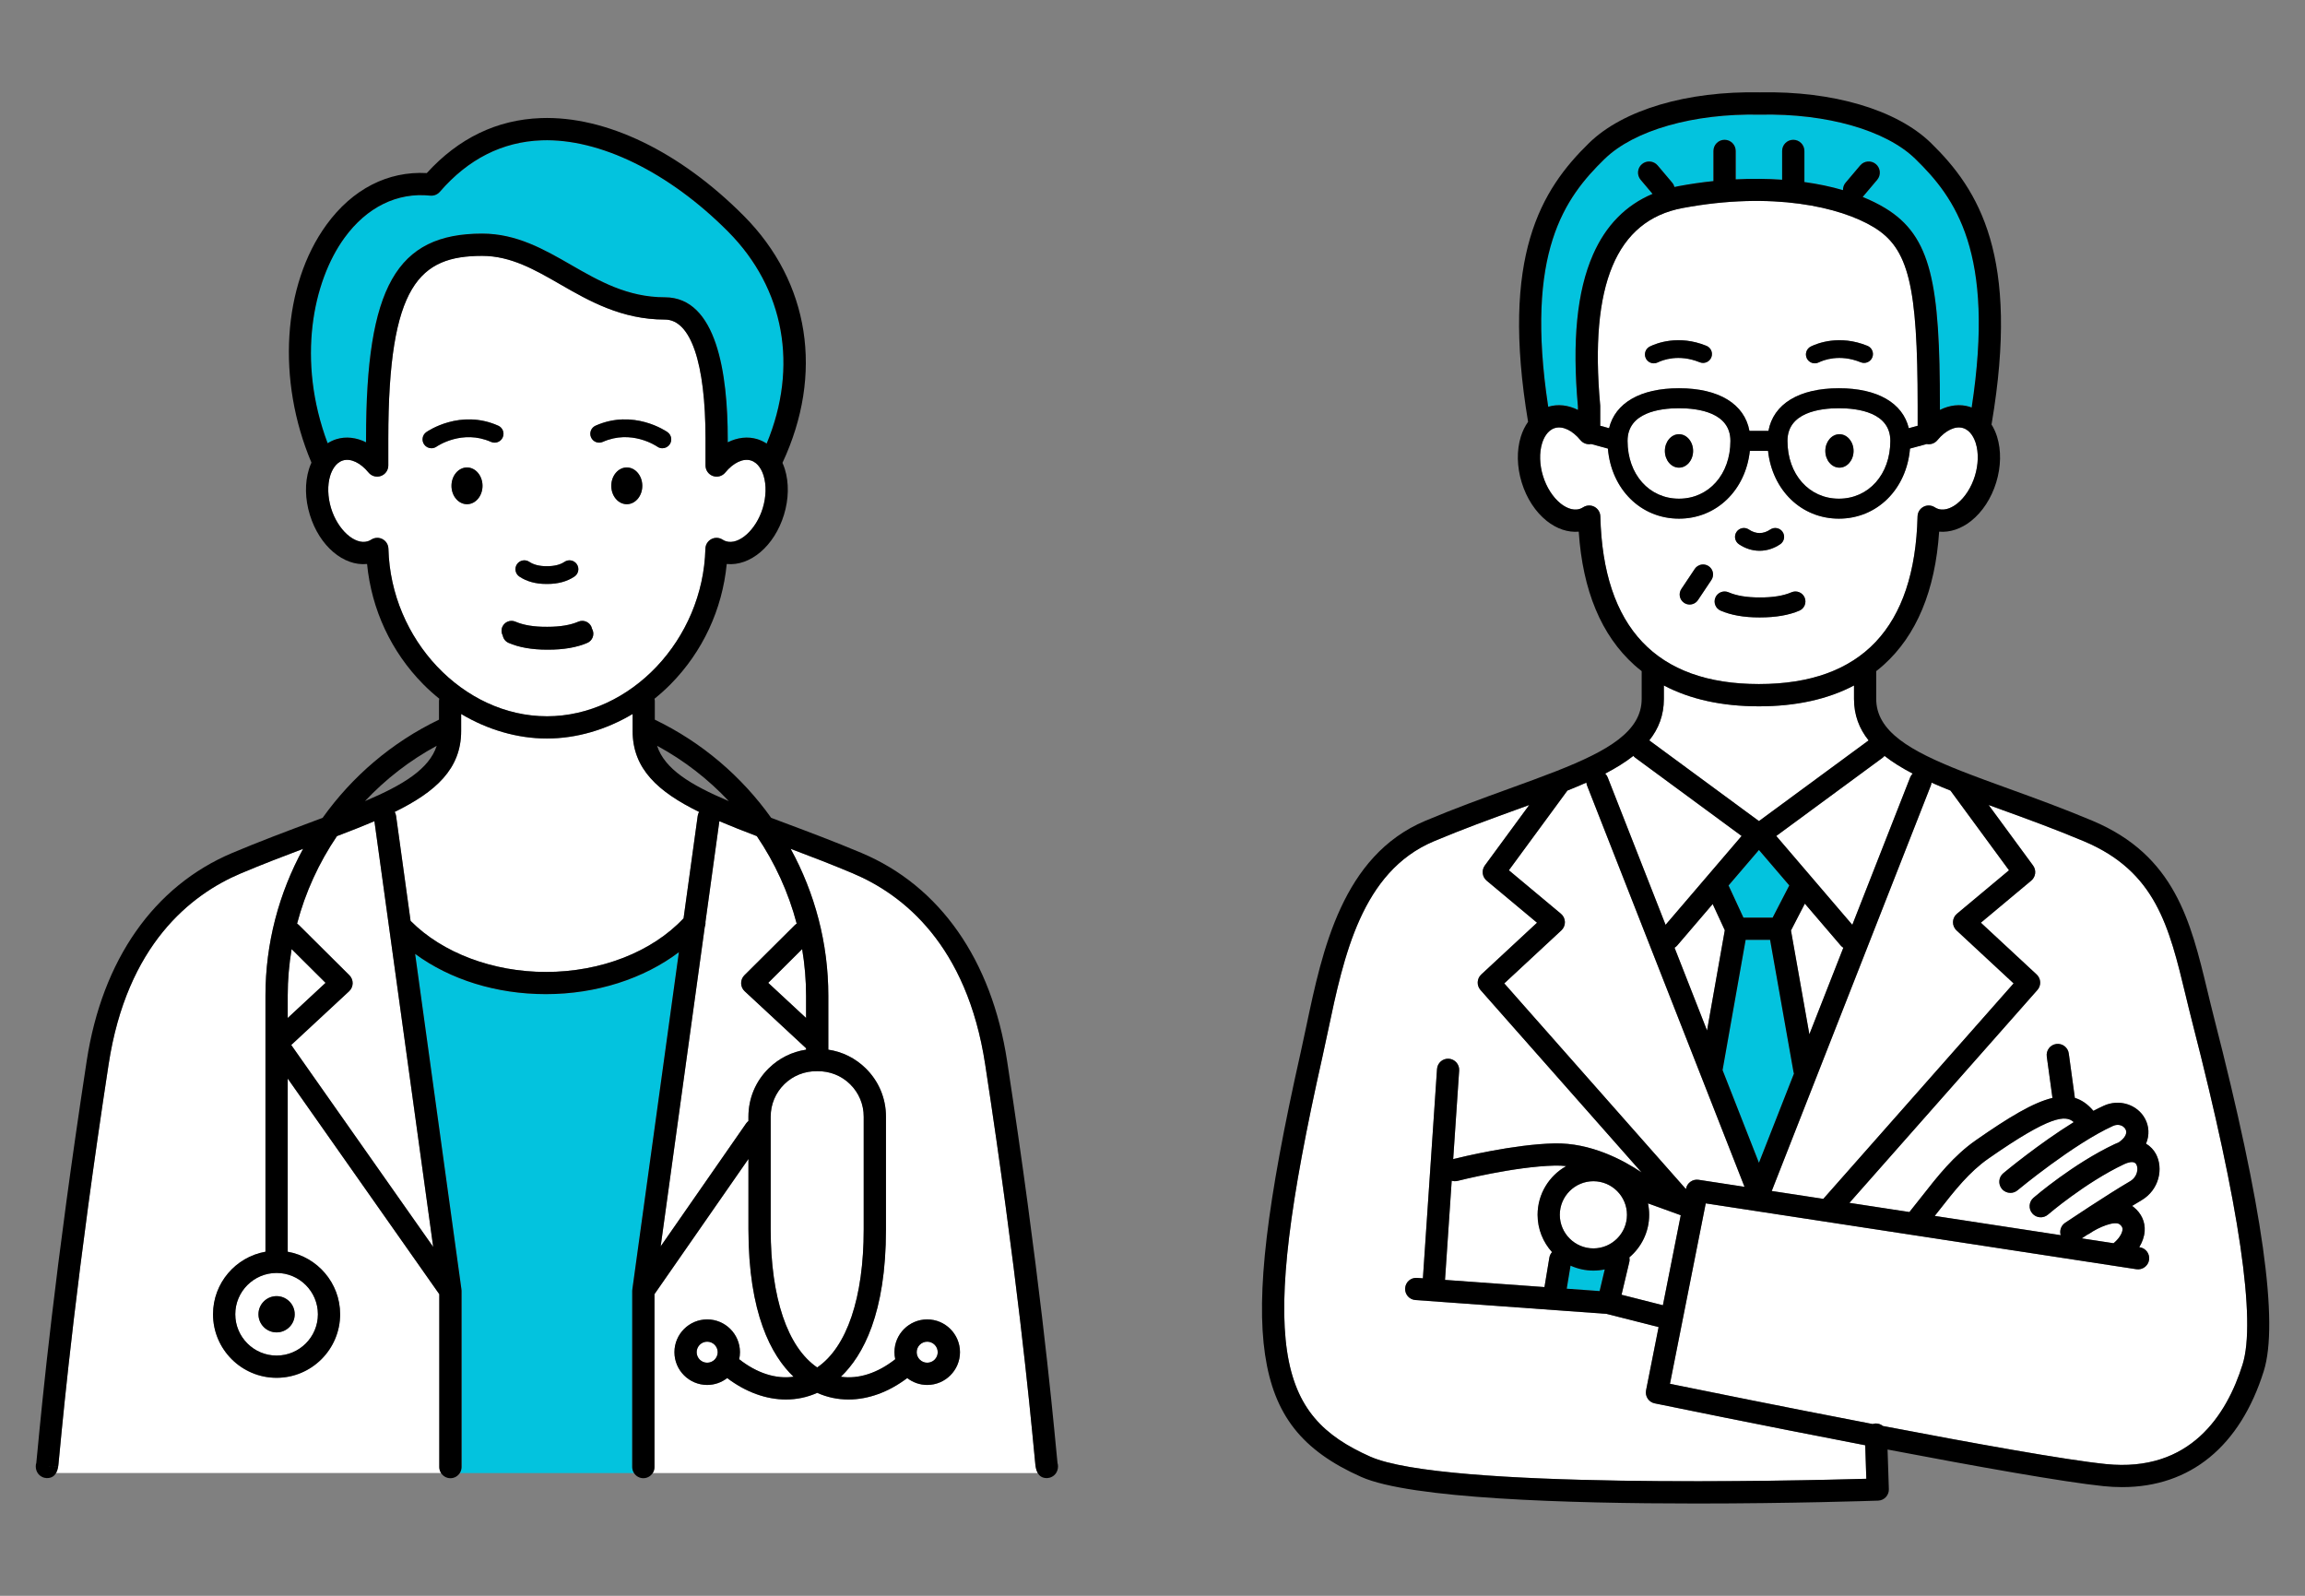 <?xml version="1.0" encoding="UTF-8"?>
<svg id="_レイヤー_1" data-name="レイヤー 1" xmlns="http://www.w3.org/2000/svg" viewBox="0 0 260 180">
  <rect x="0" y="0" width="260" height="180" fill="#808080" stroke="none"/>
  <defs>
    <style>
      .cls-1 {
        fill: #03c3de;
      }

      .cls-1, .cls-2, .cls-3 {
        stroke-width: 0px;
      }

      .cls-2 {
        fill: #000;
      }

      .cls-3 {
        fill: #fff;
      }
    </style>
  </defs>
  <g>
    <g>
      <path class="cls-3" d="M176.034,56.792c.43.344,1.283.88,2.149.614.134-.041.264-.103.398-.189.206-.132.442-.199.678-.199.202,0,.404.049.589.147.401.213.655.625.667,1.078.311,12.552,6.33,18.916,17.891,18.916s17.58-6.364,17.891-18.916c.011-.454.266-.866.667-1.078.401-.213.885-.192,1.267.052.135.086.265.148.399.189.865.267,1.718-.27,2.148-.614.869-.694,1.593-1.826,1.987-3.107.394-1.281.43-2.625.1-3.687-.163-.526-.567-1.448-1.434-1.714-.874-.268-1.983.255-2.894,1.365-.295.36-.761.523-1.209.436l-1.884.514c-.376,4.563-3.697,7.904-8.019,7.904-4.24,0-7.515-3.217-7.993-7.648h-2.052c-.478,4.431-3.753,7.648-7.993,7.648-4.322,0-7.642-3.341-8.018-7.904l-1.885-.514c-.448.086-.913-.076-1.209-.436-.911-1.11-2.02-1.633-2.894-1.365-.867.266-1.27,1.188-1.434,1.714-.33,1.062-.293,2.406.1,3.687.393,1.281,1.117,2.414,1.987,3.107ZM195.877,59.999c.309-.459.931-.58,1.39-.272.791.533,1.628.533,2.419,0,.46-.309,1.082-.187,1.39.272.309.459.187,1.081-.272,1.39-.729.49-1.528.736-2.328.736s-1.599-.245-2.328-.736c-.459-.309-.581-.932-.272-1.39ZM193.498,67.394c.248-.571.912-.832,1.483-.584.901.391,2.08.587,3.541.579,1.458.008,2.651-.188,3.552-.579.571-.248,1.235.014,1.483.584.248.571-.013,1.235-.584,1.483-1.188.517-2.688.766-4.45.766-.027,0-.055 0-.082 0-1.718,0-3.188-.258-4.358-.766-.571-.248-.833-.912-.584-1.483ZM189.654,66.435l1.513-2.265c.345-.517,1.046-.657,1.563-.311.517.346.656,1.046.311,1.563l-1.514,2.265c-.217.325-.574.501-.938.501-.215,0-.433-.061-.625-.19-.517-.346-.656-1.046-.311-1.563Z"/>
      <path class="cls-3" d="M215.31,48.299l.999-.273v-2.207c0-13.659-1.021-17.812-4.967-20.199-3.773-2.283-11.414-4.047-21.543-2.154-7.49,1.401-10.533,8.675-9.302,22.239.004.038.005.076.005.114v2.207l.999.273c.692-2.847,3.528-4.506,7.885-4.506,4.509,0,7.386,1.777,7.948,4.808h2.143c.561-3.031,3.439-4.808,7.947-4.808,4.357,0,7.193,1.659,7.886,4.506ZM193.032,40.314c-.209.512-.794.757-1.306.549-2.385-.974-4.228-.234-4.736.016-.142.07-.293.103-.441.103-.37,0-.725-.206-.9-.56-.244-.497-.04-1.097.457-1.341.698-.343,3.221-1.362,6.377-.073.512.209.758.794.549,1.306ZM211.192,40.314c-.209.512-.794.757-1.306.549-2.385-.974-4.228-.234-4.736.016-.142.07-.293.103-.441.103-.37,0-.725-.206-.9-.56-.244-.497-.04-1.097.457-1.341.698-.343,3.221-1.362,6.377-.073.512.209.758.794.549,1.306Z"/>
      <path class="cls-3" d="M183.586,49.729c0,3.779,2.44,6.521,5.801,6.521,3.361,0,5.801-2.742,5.801-6.521,0-3.203-3.635-3.681-5.801-3.681s-5.801.478-5.801,3.681ZM190.979,50.864c0,1.042-.713,1.886-1.592,1.886-.879,0-1.592-.845-1.592-1.886s.713-1.886,1.592-1.886c.879,0,1.592.845,1.592,1.886Z"/>
      <path class="cls-3" d="M176.672,131.532c-.428-.045-.863-.067-1.301-.057-4.576.106-10.891,1.708-10.955,1.724-.228.058-.455.046-.665-.017l-.755,11.187,11.219.811.55-3.319c.04-.243.15-.456.303-.626-1.008-1.116-1.629-2.59-1.629-4.209,0-2.36,1.307-4.417,3.234-5.494Z"/>
      <path class="cls-1" d="M177.154,142.761l-.431,2.601,3.708.268.58-2.443c-.414.086-.842.132-1.281.132-.919,0-1.789-.203-2.577-.558Z"/>
      <path class="cls-3" d="M183.519,137.026c0-2.089-1.699-3.788-3.788-3.788-2.088,0-3.788,1.699-3.788,3.788s1.699,3.788,3.788,3.788c2.089,0,3.788-1.699,3.788-3.788Z"/>
      <path class="cls-3" d="M189.586,137.075l-3.696-1.337c.087.416.134.847.134,1.288,0,1.923-.869,3.644-2.233,4.8.034.17.035.35-.008.53l-.876,3.69,4.666,1.183,2.013-10.153Z"/>
      <path class="cls-3" d="M201.624,49.729c0,3.779,2.44,6.521,5.801,6.521,3.361,0,5.801-2.742,5.801-6.521,0-3.203-3.635-3.681-5.801-3.681s-5.801.478-5.801,3.681ZM209.078,50.864c0,1.042-.713,1.886-1.592,1.886-.879,0-1.592-.845-1.592-1.886s.713-1.886,1.592-1.886c.879,0,1.592.845,1.592,1.886Z"/>
      <path class="cls-3" d="M186.647,158.293c-.674-.139-1.11-.795-.976-1.47l1.415-7.135-5.882-1.492-21.549-1.558c-.69-.05-1.209-.65-1.159-1.339.05-.69.644-1.211,1.339-1.159l.664.048,1.593-23.603c.046-.69.639-1.212,1.333-1.165.69.047,1.212.644,1.165,1.334l-.674,9.988c.938-.234,6.841-1.666,11.397-1.771,4.127-.096,7.809,1.894,9.855,3.274l-18.174-20.579c-.45-.509-.411-1.284.086-1.747l6.293-5.841-5.683-4.746c-.025-.021-.044-.045-.066-.067-.028-.027-.056-.053-.08-.082-.029-.034-.053-.069-.078-.105-.021-.03-.043-.06-.061-.092-.022-.039-.039-.079-.056-.119-.014-.032-.029-.064-.041-.097-.014-.043-.023-.086-.033-.13-.007-.033-.017-.066-.021-.099-.006-.045-.006-.09-.008-.136-.001-.033-.005-.066-.003-.1.002-.047.012-.093.019-.14.005-.032.007-.064.015-.096.012-.051.032-.099.051-.149.01-.026.016-.053.028-.079.034-.074.076-.146.126-.214l5.014-6.829c-.472.172-.948.345-1.43.52-2.993,1.086-6.089,2.208-9.329,3.574-8.154,3.435-10.163,12.96-11.935,21.364-.217,1.03-.43,2.039-.649,3.014-7.398,32.885-5.017,40.385,5.399,45.027,8.272,3.686,48.34,2.721,55.962,2.502l-.123-3.783c-11.813-2.274-22.884-4.549-23.746-4.726Z"/>
      <path class="cls-3" d="M235.688,139.141c-.076.053-.157.094-.239.128-.244.161-.457.303-.629.417l3.582.548c.552-.444.982-1.073,1.014-1.535.012-.168-.017-.355-.304-.587-.552-.447-2.366.299-3.424,1.03Z"/>
      <path class="cls-3" d="M226.613,98.165l-6.6-8.989c-.742-.297-1.457-.596-2.143-.901-.011.111-.032.222-.075.33l-17.946,45.735,5.818.889,21.465-24.305-6.439-5.978c-.264-.245-.409-.591-.4-.951.009-.36.173-.698.449-.928l5.871-4.903Z"/>
      <path class="cls-3" d="M233.916,126.573c-.912-.833-2.625-.771-9.604,4.093-2.198,1.532-3.8,3.577-5.655,5.946-.139.177-.283.359-.424.539l14.209,2.172c-.151-.511.032-1.081.498-1.394.193-.129,4.754-3.185,7.319-4.683.847-.495.965-1.433.722-1.893-.181-.343-.602-.31-.979-.194-.054.023-.108.041-.163.056-.091.035-.178.071-.253.106-4.359,2.063-8.538,5.646-8.58,5.682-.524.452-1.315.393-1.766-.131-.452-.524-.393-1.315.131-1.766.181-.156,4.482-3.843,9.144-6.049.154-.073.304-.135.453-.19.729-.493,1.027-1.043.787-1.489-.214-.397-.782-.665-1.415-.377-4.476,2.037-10.707,7.209-10.77,7.261-.234.195-.518.29-.801.29-.359,0-.715-.153-.963-.451-.443-.531-.371-1.321.16-1.764.205-.171,4.017-3.335,7.948-5.766Z"/>
      <path class="cls-3" d="M247.31,115.403c-.267-1.037-.515-2.069-.756-3.067-1.887-7.837-3.378-14.026-11.481-17.44-3.24-1.365-6.336-2.488-9.329-3.574-.483-.175-.959-.348-1.43-.52l5.014,6.829c.391.533.301,1.278-.207,1.702l-5.682,4.746,6.292,5.841c.498.462.536,1.237.086,1.747l-21.207,24.013,6.768,1.035c.447-.554.885-1.108,1.307-1.647,1.897-2.422,3.689-4.71,6.195-6.456,3.695-2.576,6.455-4.249,8.635-4.768l-.642-4.675c-.094-.685.385-1.317,1.07-1.411.686-.094,1.317.385,1.411,1.07l.681,4.96c.002.017 0.0.033.002.05.772.232,1.461.711,2.096,1.463.397-.208.789-.403,1.171-.577,1.744-.794,3.79-.147,4.659,1.472.431.803.528,1.819.106,2.808.492.29.877.705,1.128,1.183.824,1.561.417,4.002-1.674,5.224-.312.182-.658.391-1.024.615.064.044.128.09.19.141.864.7,1.299,1.661,1.226,2.708-.045.639-.275,1.252-.611,1.805l.059.009c.684.104,1.153.743,1.049,1.427-.105.684-.746,1.152-1.427,1.049l-48.579-7.427-4.036,20.354c3.307.675,12.865,2.615,22.864,4.536.106-.033.216-.058.332-.062.014-.001.028-.001.042-.001.298,0,.569.109.785.284,10.192,1.95,20.608,3.831,25.141,4.293,9.53.972,13.646-5.569,15.424-11.226,1.553-4.942-.347-17.899-5.647-38.512Z"/>
      <path class="cls-1" d="M202.354,121.099c-.022-.063-.041-.128-.053-.196l-2.638-14.892h-2.757l-2.603,14.695,4.103,10.455,3.948-10.062Z"/>
      <path class="cls-3" d="M188.887,106.901l3.664,9.338,2.004-11.312-1.368-2.954-4.01,4.686c-.085.099-.185.176-.29.241Z"/>
      <path class="cls-3" d="M202.02,104.957l2.074,11.709,3.831-9.764c-.105-.066-.205-.142-.29-.242l-4.051-4.733-1.565,3.03Z"/>
      <path class="cls-3" d="M190.181,134.073c.131-.657.759-1.094,1.418-.994l5.18.792-17.762-45.266c-.043-.109-.063-.22-.075-.33-.686.305-1.402.604-2.143.901l-6.6,8.989,5.871,4.903c.276.231.44.569.449.928.009.36-.136.706-.4.951l-6.439,5.978,20.491,23.202.011-.053Z"/>
      <path class="cls-3" d="M184.241,85.262c-.912.717-1.979,1.376-3.177,1.999.12.119.218.263.284.43l6.525,16.629,8.578-10.023-11.99-8.821c-.085-.062-.156-.135-.22-.213Z"/>
      <polygon class="cls-1" points="194.978 99.881 196.657 103.506 199.95 103.506 201.826 99.872 198.406 95.875 194.978 99.881"/>
      <path class="cls-1" d="M174.643,45.882c1.08-.331,2.249-.193,3.347.352v-.358c-.667-7.408-.111-13.017,1.697-17.145,1.443-3.294,3.699-5.589,6.719-6.861l-1.342-1.588c-.448-.53-.381-1.322.148-1.77.53-.448,1.322-.381,1.77.148l1.649,1.95c.123.146.204.312.25.485.152-.033.301-.069.456-.098,1.319-.247,2.635-.436,3.938-.571v-3.4c0-.694.562-1.256,1.256-1.256s1.256.562,1.256,1.256v3.205c1.795-.091,3.551-.076,5.236.042v-3.247c0-.694.562-1.256,1.256-1.256s1.256.562,1.256,1.256v3.42c0,.03-.007.058-.009.087,1.54.213,3.003.519,4.362.915-.007-.295.085-.594.291-.838l1.649-1.95c.448-.53,1.24-.596,1.77-.148.53.448.596,1.24.149,1.77l-1.636,1.936c.912.37,1.761.787,2.532,1.254,5.245,3.173,6.178,8.614,6.178,22.348v.415c1.097-.545,2.266-.684,3.347-.352.08.025.155.06.233.09,2.686-17.508-1.851-23.661-6.349-28.046-3.322-3.239-10.014-5.152-17.499-4.996-.008 0-.017 0-.026 0l-0.0 0h-.001l-0-0c-.009,0-.017-0-.025-0-7.474-.155-14.177,1.757-17.499,4.996-4.491,4.378-9.021,10.517-6.363,27.959.002-.001.003-.001.005-.002Z"/>
      <path class="cls-3" d="M198.406,79.671c-4.172,0-7.759-.792-10.722-2.351v1.513c0,1.832-.591,3.358-1.647,4.682l12.37,9.101,12.37-9.101c-1.057-1.324-1.647-2.85-1.647-4.682v-1.513c-2.963,1.56-6.551,2.351-10.722,2.351Z"/>
      <path class="cls-3" d="M215.463,87.69c.066-.167.164-.311.284-.43-1.198-.623-2.265-1.282-3.177-1.999-.064.078-.135.151-.22.213l-11.99,8.821,8.578,10.023,6.525-16.629Z"/>
    </g>
    <g>
      <path class="cls-2" d="M194.082,68.877c1.17.509,2.64.766,4.358.766.027,0,.055-0.0.082-0,1.762-.001,3.261-.25,4.45-.766.571-.248.833-.912.584-1.483-.248-.571-.912-.832-1.483-.584-.9.391-2.094.588-3.552.579-1.462.008-2.641-.188-3.541-.579-.571-.248-1.235.014-1.483.584-.248.571.013,1.235.584,1.483Z"/>
      <path class="cls-2" d="M192.483,39.008c-3.156-1.289-5.679-.27-6.377.073-.497.244-.701.844-.457,1.341.174.354.53.56.9.56.149,0,.299-.033.441-.103.508-.25,2.351-.99,4.736-.016.512.208,1.097-.037,1.306-.549.209-.512-.037-1.097-.549-1.306Z"/>
      <path class="cls-2" d="M210.643,39.008c-3.156-1.289-5.679-.27-6.377.073-.497.244-.701.844-.457,1.341.174.354.53.56.9.56.149,0,.299-.033.441-.103.508-.25,2.351-.99,4.736-.016.512.208,1.097-.037,1.306-.549.209-.512-.037-1.097-.549-1.306Z"/>
      <path class="cls-2" d="M196.149,61.389c.729.49,1.528.736,2.328.736s1.599-.245,2.328-.736c.459-.309.581-.932.272-1.39-.309-.459-.931-.58-1.39-.272-.791.533-1.628.533-2.419,0-.459-.309-1.082-.187-1.39.272-.309.459-.187,1.081.272,1.39Z"/>
      <path class="cls-2" d="M249.736,114.779c-.262-1.019-.508-2.041-.746-3.03-1.889-7.846-3.674-15.257-12.943-19.162-3.299-1.39-6.566-2.575-9.448-3.62-1.911-.693-3.706-1.344-5.342-1.988-.011-.004-.021-.009-.032-.013-5.785-2.278-9.591-4.47-9.591-8.133v-3.13c.282-.221.56-.449.827-.689,3.722-3.343,5.829-8.398,6.272-15.043,1.208.106,2.487-.317,3.613-1.215,1.273-1.016,2.275-2.555,2.821-4.333.546-1.778.581-3.614.098-5.17-.157-.507-.374-.965-.63-1.38.007-.028.017-.055.022-.084,3.194-18.843-1.404-26.353-6.85-31.662-3.841-3.744-11.053-5.881-19.28-5.709-8.231-.169-15.438,1.965-19.279,5.709-5.425,5.288-10.007,12.765-6.883,31.453-.344.483-.622,1.046-.817,1.673-.483,1.555-.448,3.391.098,5.17.546,1.778,1.548,3.317,2.821,4.333,1.126.898,2.402,1.321,3.612,1.215.444,6.645,2.55,11.7,6.272,15.043.267.24.545.467.827.689v3.13c0,3.664-3.806,5.855-9.591,8.133-.011.004-.02.008-.031.012-1.637.644-3.432,1.295-5.343,1.988-2.882,1.045-6.148,2.23-9.447,3.62-9.362,3.944-11.608,14.596-13.413,23.155-.215,1.019-.425,2.017-.642,2.981-3.832,17.032-5.033,27.22-4.016,34.069,1.012,6.819,4.153,10.816,10.839,13.796,5.531,2.465,23.296,3.004,37.792,3.004,10.738,0,19.681-.296,20.525-.325.69-.024,1.231-.602,1.209-1.292l-.146-4.472c9.903,1.888,19.856,3.671,24.365,4.131.714.073,1.412.109,2.094.109,7.673,0,13.303-4.578,15.973-13.076,1.719-5.47-.116-18.517-5.61-39.887ZM220.692,104.947l6.439,5.978-21.465,24.305-5.818-.889,17.946-45.735c.043-.109.063-.22.075-.33.686.305,1.402.604,2.143.901l6.6,8.989-5.871,4.903c-.276.231-.44.569-.449.928-.009.36.136.706.4.951ZM187.573,147.228l-4.666-1.183.876-3.69c.043-.18.041-.359.008-.53,1.364-1.155,2.233-2.877,2.233-4.8,0-.441-.047-.872-.134-1.288l3.696,1.337-2.013,10.153ZM180.432,145.63l-3.708-.268.431-2.601c.787.355,1.658.558,2.577.558.439,0,.867-.046,1.281-.132l-.58,2.443ZM163.751,133.182c.21.063.438.075.665.017.063-.016,6.379-1.619,10.955-1.724.438-.01.873.012,1.301.057-1.926,1.077-3.234,3.135-3.234,5.494,0,1.619.62,3.093,1.629,4.209-.153.171-.262.383-.303.626l-.55,3.319-11.219-.811.755-11.187ZM179.731,140.814c-2.088,0-3.788-1.699-3.788-3.788s1.699-3.788,3.788-3.788c2.089,0,3.788,1.699,3.788,3.788s-1.699,3.788-3.788,3.788ZM190.181,134.073l-.011.053-20.491-23.202,6.439-5.978c.264-.245.409-.591.4-.951-.009-.36-.173-.698-.449-.928l-5.871-4.903,6.6-8.989c.742-.297,1.457-.596,2.143-.901.011.111.032.222.075.33l17.762,45.266-5.18-.792c-.659-.1-1.287.337-1.418.994ZM198.406,95.875l3.421,3.997-1.877,3.634h-3.293l-1.679-3.626,3.428-4.005ZM198.406,131.16l-4.103-10.455,2.603-14.695h2.757l2.638,14.892c.012.068.031.133.053.196l-3.948,10.062ZM204.093,116.665l-2.074-11.709,1.565-3.03,4.051,4.733c.085.099.185.176.29.242l-3.831,9.764ZM193.187,101.974l1.368,2.954-2.004,11.312-3.664-9.338c.105-.066.205-.142.29-.241l4.01-4.686ZM215.747,87.26c-.12.119-.219.263-.284.43l-6.525,16.629-8.578-10.023,11.99-8.821c.085-.062.156-.135.22-.213.912.717,1.979,1.376,3.177,1.999ZM181.001,17.926c3.323-3.239,10.025-5.15,17.499-4.996.008 0.0.017 0.0.025 0l0.0 0h.001l0-0c.009,0,.017-0.0.026-0,7.486-.156,14.177,1.757,17.499,4.996,4.498,4.385,9.035,10.539,6.349,28.046-.078-.029-.153-.065-.233-.09-1.081-.331-2.25-.193-3.347.352v-.415c0-13.734-.933-19.175-6.178-22.348-.771-.466-1.62-.884-2.532-1.254l1.636-1.936c.448-.53.381-1.322-.149-1.77-.53-.448-1.322-.381-1.77.148l-1.649,1.95c-.206.243-.298.542-.291.838-1.359-.397-2.821-.702-4.362-.915.002-.029.009-.057.009-.087v-3.42c0-.694-.562-1.256-1.256-1.256s-1.256.562-1.256,1.256v3.247c-1.686-.118-3.441-.133-5.236-.042v-3.205c0-.694-.562-1.256-1.256-1.256s-1.256.562-1.256,1.256v3.4c-1.303.136-2.619.325-3.938.571-.155.029-.304.065-.456.098-.046-.173-.127-.339-.25-.485l-1.649-1.95c-.448-.53-1.24-.596-1.77-.148-.53.448-.596,1.24-.148,1.77l1.342,1.588c-3.021,1.272-5.276,3.567-6.719,6.861-1.809,4.128-2.364,9.737-1.697,17.145v.358c-1.098-.545-2.267-.684-3.347-.352-.002.001-.003.001-.005.002-2.658-17.441,1.873-23.581,6.363-27.959ZM215.31,48.299c-.693-2.847-3.528-4.506-7.886-4.506-4.509,0-7.386,1.777-7.947,4.808h-2.143c-.561-3.031-3.439-4.808-7.948-4.808-4.357,0-7.193,1.659-7.885,4.506l-.999-.273v-2.207c0-.038-.002-.076-.005-.114-1.231-13.564,1.812-20.839,9.302-22.239,10.13-1.893,17.77-.129,21.543,2.154,3.946,2.387,4.967,6.54,4.967,20.199v2.207l-.999.273ZM213.226,49.729c0,3.779-2.44,6.521-5.801,6.521-3.361,0-5.801-2.742-5.801-6.521,0-3.203,3.634-3.681,5.801-3.681s5.801.478,5.801,3.681ZM195.188,49.729c0,3.779-2.44,6.521-5.801,6.521-3.361,0-5.801-2.742-5.801-6.521,0-3.203,3.634-3.681,5.801-3.681s5.801.478,5.801,3.681ZM180.515,58.243c-.011-.454-.266-.866-.667-1.078-.185-.098-.387-.147-.589-.147-.236,0-.472.067-.678.199-.134.086-.265.148-.398.189-.866.266-1.718-.27-2.149-.614-.869-.694-1.593-1.826-1.987-3.107-.394-1.281-.43-2.625-.1-3.687.163-.526.567-1.448,1.434-1.714.875-.268,1.983.255,2.894,1.365.295.36.761.523,1.209.436l1.885.514c.376,4.563,3.697,7.904,8.018,7.904,4.24,0,7.515-3.217,7.993-7.648h2.052c.478,4.431,3.753,7.648,7.993,7.648,4.322,0,7.642-3.341,8.019-7.904l1.884-.514c.448.087.914-.076,1.209-.436.911-1.11,2.021-1.633,2.894-1.365.866.266,1.27,1.188,1.434,1.714.33,1.062.293,2.406-.1,3.687-.393,1.281-1.117,2.413-1.987,3.107-.43.344-1.283.881-2.148.614-.134-.041-.265-.103-.399-.189-.382-.245-.866-.265-1.267-.052-.401.213-.655.625-.667,1.078-.311,12.552-6.33,18.916-17.891,18.916s-17.579-6.364-17.891-18.916ZM198.406,79.671c4.172,0,7.76-.792,10.722-2.351v1.513c0,1.832.591,3.358,1.647,4.682l-12.37,9.101-12.37-9.101c1.057-1.324,1.647-2.85,1.647-4.682v-1.513c2.963,1.56,6.55,2.351,10.722,2.351ZM184.241,85.262c.064.078.135.151.22.213l11.99,8.821-8.578,10.023-6.525-16.629c-.066-.167-.164-.311-.284-.43,1.198-.623,2.265-1.282,3.177-1.999ZM210.516,166.802c-7.622.219-47.691,1.184-55.962-2.502-10.416-4.642-12.798-12.142-5.399-45.027.219-.975.432-1.984.649-3.014,1.772-8.404,3.78-17.929,11.935-21.364,3.24-1.365,6.336-2.488,9.329-3.574.483-.175.959-.348,1.43-.52l-5.014,6.829c-.05.068-.092.14-.126.214-.012.026-.018.053-.028.079-.019.049-.039.098-.051.149-.008.031-.01.064-.015.096-.008.046-.017.093-.019.14-.002.033.002.066.003.1.001.045.001.091.008.136.005.034.014.066.021.099.01.044.019.087.033.13.011.033.027.065.041.097.018.04.034.081.056.119.018.032.04.061.061.092.025.036.049.072.078.105.025.029.053.055.08.082.023.022.042.047.066.067l5.683,4.746-6.293,5.841c-.498.462-.536,1.237-.086,1.747l18.174,20.579c-2.046-1.38-5.729-3.371-9.855-3.274-4.557.105-10.459,1.537-11.397,1.771l.674-9.988c.047-.69-.475-1.287-1.165-1.334-.695-.047-1.287.475-1.333,1.165l-1.593,23.603-.664-.048c-.695-.052-1.29.469-1.339,1.159-.05.69.469,1.289,1.159,1.339l21.549,1.558,5.882,1.492-1.415,7.135c-.134.675.302,1.331.976,1.47.862.177,11.932,2.452,23.746,4.726l.123,3.783ZM252.957,153.915c-1.778,5.658-5.893,12.199-15.424,11.226-4.532-.462-14.948-2.343-25.141-4.293-.216-.175-.487-.284-.785-.284-.014,0-.028 0-.042.001-.116.004-.226.028-.332.062-9.999-1.922-19.557-3.861-22.864-4.536l4.036-20.354,48.579,7.427c.681.103,1.322-.365,1.427-1.049.105-.684-.365-1.323-1.049-1.427l-.059-.009c.335-.553.566-1.166.611-1.805.073-1.047-.362-2.008-1.226-2.708-.062-.05-.126-.096-.19-.141.366-.225.712-.433,1.024-.615,2.092-1.222,2.498-3.663,1.674-5.224-.252-.478-.637-.893-1.128-1.183.422-.989.325-2.005-.106-2.808-.869-1.619-2.915-2.266-4.659-1.472-.382.174-.774.369-1.171.577-.635-.751-1.324-1.23-2.096-1.463-.002-.017.001-.033-.002-.05l-.681-4.96c-.094-.685-.725-1.164-1.411-1.07-.685.094-1.164.726-1.07,1.411l.642,4.675c-2.18.519-4.94,2.192-8.635,4.768-2.506,1.746-4.298,4.034-6.195,6.456-.422.539-.859,1.092-1.307,1.647l-6.768-1.035,21.207-24.013c.45-.509.411-1.284-.086-1.747l-6.292-5.841,5.682-4.746c.508-.424.598-1.169.207-1.702l-5.014-6.829c.471.172.948.345,1.43.52,2.993,1.086,6.089,2.209,9.329,3.574,8.103,3.414,9.594,9.604,11.481,17.44.24.998.489,2.03.756,3.067,5.3,20.613,7.2,33.571,5.647,38.512ZM233.916,126.573c-3.931,2.431-7.743,5.595-7.948,5.766-.531.443-.603,1.232-.16,1.764.248.297.604.451.963.451.283,0,.567-.095.801-.29.062-.052,6.294-5.224,10.77-7.261.633-.288,1.201-.021,1.415.377.24.446-.058.996-.787,1.489-.148.055-.299.117-.453.19-4.662,2.207-8.963,5.893-9.144,6.049-.524.452-.582,1.242-.131,1.766.451.524,1.242.583,1.766.131.042-.036,4.221-3.619,8.58-5.682.075-.035.162-.072.253-.106.053-.02.107-.039.163-.056.377-.116.798-.149.979.194.242.46.124,1.398-.722,1.893-2.565,1.498-7.125,4.554-7.319,4.683-.466.313-.649.883-.498,1.394l-14.209-2.172c.141-.18.285-.362.424-.539,1.855-2.369,3.458-4.414,5.655-5.946,6.979-4.864,8.692-4.926,9.604-4.093ZM235.688,139.141c1.058-.731,2.873-1.478,3.424-1.03.287.232.316.42.304.587-.032.463-.462,1.092-1.014,1.535l-3.582-.548c.172-.114.385-.256.629-.417.082-.034.163-.075.239-.128Z"/>
      <path class="cls-2" d="M189.964,67.998c.192.129.41.19.625.19.364,0,.721-.176.938-.501l1.514-2.265c.346-.518.207-1.217-.311-1.563-.518-.346-1.218-.207-1.563.311l-1.513,2.265c-.346.518-.207,1.217.311,1.563Z"/>
      <ellipse class="cls-2" cx="189.387" cy="50.864" rx="1.592" ry="1.886"/>
      <path class="cls-2" d="M205.894,50.864c0,1.042.713,1.886,1.592,1.886.879,0,1.592-.845,1.592-1.886s-.713-1.886-1.592-1.886c-.879,0-1.592.845-1.592,1.886Z"/>
    </g>
  </g>
  <g>
    <path class="cls-3" d="M32.454,114.824l4.268-3.962-3.827-3.806c-.287,1.717-.441,3.469-.441,5.243v2.525Z"/>
    <path class="cls-3" d="M46.313,103.876c.009.009.02.015.029.024,3.573,3.59,9.268,5.733,15.234,5.733,6.203,0,11.966-2.257,15.529-6.05l1.594-11.549c.023-.164.078-.316.156-.452-4.613-2.261-7.496-4.847-7.496-9.119v-1.929c-2.998,1.786-6.346,2.767-9.671,2.767s-6.672-.981-9.671-2.767v1.929c0,4.271-2.883,6.858-7.495,9.118.078.136.133.287.156.452l1.635,11.842Z"/>
    <path class="cls-3" d="M33.725,104.353l5.685,5.653c.242.24.375.568.369.909-.006.341-.15.664-.4.896l-6.528,6.06,16.012,22.777-6.629-48.021c-1.313.561-2.728,1.115-4.225,1.685-2.036,2.998-3.566,6.335-4.499,9.872.076.048.149.103.215.17Z"/>
    <path class="cls-3" d="M26.54,148.245c0,2.569,2.09,4.659,4.659,4.659s4.659-2.09,4.659-4.659-2.09-4.659-4.659-4.659-4.659,2.09-4.659,4.659ZM31.199,146.199c1.13,0,2.045.916,2.045,2.045s-.916,2.045-2.045,2.045-2.045-.916-2.045-2.045.916-2.045,2.045-2.045Z"/>
    <path class="cls-3" d="M79.769,151.338c-.654,0-1.186.532-1.186,1.186,0,.654.532,1.186,1.186,1.186.654,0,1.186-.532,1.186-1.186,0-.654-.532-1.186-1.186-1.186Z"/>
    <path class="cls-3" d="M49.553,145.981l-17.099-24.324v19.535c3.356.596,5.914,3.528,5.914,7.052,0,3.953-3.216,7.169-7.169,7.169s-7.169-3.216-7.169-7.169c0-3.524,2.558-6.456,5.914-7.052v-28.894c0-5.887,1.517-11.561,4.248-16.551-2.248.846-4.568,1.736-7.014,2.766-5.671,2.389-12.864,8.065-14.925,21.535-3.597,23.511-5.046,38.712-5.521,43.707-.058.613-.103,1.076-.134,1.385-.024.231-.07.66-.272,1.014h43.427c-.124-.194-.198-.423-.198-.671v-19.503Z"/>
    <path class="cls-1" d="M71.314,145.591c0-.047.009-.091.014-.137.001-.011 0-.023.002-.034l.006-.044c.003-.015.003-.031.006-.045l5.235-37.924c-3.97,3.001-9.336,4.73-15.001,4.73-5.578,0-10.795-1.631-14.749-4.538l5.208,37.733c.003.015.004.03.006.045l.006.044c.002.011.001.023.002.034.005.046.014.09.014.137v19.893c0,.247-.074.477-.198.671h19.646c-.124-.194-.198-.423-.198-.671v-19.893Z"/>
    <path class="cls-3" d="M116.647,163.756c-.476-4.995-1.924-20.196-5.521-43.707-2.061-13.47-9.254-19.146-14.925-21.535-2.446-1.031-4.766-1.92-7.014-2.766,2.731,4.99,4.248,10.664,4.248,16.551v6.102c1.585.233,3.049.959,4.215,2.104,1.475,1.448,2.287,3.383,2.287,5.45v12.712c0,9.48-2.579,14.238-5.088,16.627,1.982.284,4.127-.396,6.133-1.975-.057-.257-.089-.522-.089-.796,0-2.038,1.658-3.696,3.696-3.696,2.038,0,3.696,1.658,3.696,3.696,0,2.038-1.658,3.696-3.696,3.696-.849,0-1.631-.291-2.255-.775-2.102,1.591-4.405,2.417-6.628,2.417-1.215,0-2.406-.248-3.526-.75-1.12.502-2.311.75-3.526.75-2.223,0-4.526-.827-6.628-2.417-.625.484-1.406.775-2.255.775-2.038,0-3.696-1.658-3.696-3.696,0-2.038,1.658-3.696,3.696-3.696,2.038,0,3.696,1.658,3.696,3.696,0,.273-.032.539-.089.795,2.006,1.58,4.151,2.259,6.133,1.975-2.509-2.389-5.088-7.148-5.088-16.627v-7.939l-10.598,15.25v19.507c0,.247-.074.477-.198.671h43.427c-.202-.354-.248-.783-.272-1.014-.032-.309-.076-.772-.134-1.385Z"/>
    <path class="cls-3" d="M79.497,104.553l-4.974,36.034,9.645-13.879c.072-.104.16-.188.254-.262v-.491c0-2.066.812-4.002,2.287-5.45,1.166-1.145,2.631-1.872,4.215-2.105v-.161l-6.925-6.429c-.249-.232-.394-.555-.4-.896-.006-.34.127-.669.369-.909l5.685-5.653c.066-.066.139-.121.215-.17-.933-3.536-2.463-6.873-4.499-9.872-1.497-.569-2.912-1.123-4.225-1.685l-1.569,11.368c.017.188-.009.378-.077.558Z"/>
    <path class="cls-3" d="M90.923,114.824v-2.525c0-1.774-.153-3.526-.441-5.243l-3.827,3.806,4.268,3.962Z"/>
    <path class="cls-3" d="M92.178,120.828h-0l-0-0c-.008,0-.015,0-.023-0-1.381-.019-2.698.496-3.688,1.468-.99.972-1.535,2.271-1.535,3.659v12.712c0,7.716,1.898,13.291,5.246,15.577,3.349-2.286,5.246-7.861,5.246-15.577v-12.712c0-1.387-.545-2.687-1.535-3.659-.99-.972-2.303-1.486-3.688-1.468-.008 0-.015 0-.023 0l-0.0 0h-0Z"/>
    <path class="cls-3" d="M61.689,80.791c9.436,0,17.623-8.656,17.877-18.902.011-.453.266-.865.667-1.078.401-.212.885-.192,1.266.053.133.086.263.147.397.188,1.458.447,3.387-1.291,4.133-3.718.393-1.28.43-2.623.1-3.684-.163-.525-.566-1.447-1.432-1.713-.871-.269-1.982.253-2.892,1.364-.336.41-.894.565-1.393.386-.499-.179-.833-.651-.833-1.182v-3.031c0-8.536-1.669-13.431-4.58-13.431-4.904,0-8.582-2.116-11.828-3.984-2.86-1.645-5.561-3.199-8.781-3.199-7.025,0-10.592,3.188-10.592,20.613v3.031c0,.53-.333,1.003-.833,1.182-.498.179-1.057.024-1.393-.386-.911-1.11-2.02-1.633-2.892-1.364-.866.266-1.269,1.187-1.432,1.713-.33,1.061-.293,2.404.1,3.684.746,2.428,2.677,4.167,4.132,3.718.134-.041.264-.103.398-.189.206-.132.442-.199.678-.199.202,0,.404.049.588.146.4.212.655.624.666,1.077.254,10.246,8.44,18.901,17.877,18.901ZM52.677,56.874c-.967,0-1.75-.928-1.75-2.073s.784-2.073,1.75-2.073c.967,0,1.75.928,1.75,2.073s-.784,2.073-1.75,2.073ZM70.701,56.874c-.967,0-1.75-.928-1.75-2.073s.784-2.073,1.75-2.073c.967,0,1.75.928,1.75,2.073s-.784,2.073-1.75,2.073ZM67.178,48.014c4.285-1.904,7.957.619,8.112.727.452.318.561.942.244,1.394-.195.277-.505.426-.82.426-.198,0-.397-.058-.572-.18-.128-.087-2.927-1.971-6.151-.537-.506.225-1.097-.003-1.321-.508-.224-.505.003-1.097.508-1.321ZM58.311,63.644c.309-.458.931-.58,1.39-.272.496.334,1.174.499,1.981.494.849-0,1.501-.16,1.996-.494.459-.308,1.08-.186,1.39.272.308.459.187,1.081-.272,1.39-.824.554-1.851.835-3.056.835h-.117c-1.19,0-2.217-.281-3.041-.835-.459-.309-.58-.931-.272-1.39ZM58.145,70.125c.899.391,2.097.59,3.538.579.024 0.0.048 0.0.072 0,1.426,0,2.592-.195,3.476-.579.57-.249,1.234.013,1.482.584.034.078.056.157.072.237.016.03.036.057.05.089.248.571-.014,1.234-.584,1.482-1.188.516-2.691.769-4.446.765h-.083c-1.716,0-3.183-.257-4.353-.765-.354-.154-.589-.468-.657-.821-.16-.294-.192-.655-.048-.986.248-.57.911-.832,1.482-.584ZM48.665,50.559c-.317,0-.628-.149-.823-.428-.315-.452-.207-1.073.245-1.39.155-.108,3.828-2.631,8.112-.727.505.224.733.816.508,1.321-.225.505-.815.733-1.321.508-3.23-1.434-6.034.457-6.152.538-.174.12-.372.177-.569.177Z"/>
    <polygon class="cls-3" points="6.535 165.385 6.535 165.378 5.283 165.393 6.535 165.385"/>
    <path class="cls-1" d="M82.136,26.136c-6.64-6.683-14.496-10.538-21.03-10.307-4.436.156-8.303,2.111-11.494,5.81-.021.024-.046.043-.069.065-.034.034-.066.069-.104.098-.034.027-.071.048-.107.071-.032.021-.063.043-.097.061-.039.02-.079.034-.12.05-.036.014-.07.03-.107.041-.042.012-.085.018-.129.025-.037.007-.073.016-.111.019-.055.005-.11.002-.166-.001-.025-.001-.049.002-.074-0-3.72-.392-7.156,1.296-9.673,4.758-3.573,4.915-5.411,13.829-1.901,23.171.308-.196.638-.351.988-.458,1.08-.332,2.248-.193,3.345.352v-.415c0-17.073,3.429-23.124,13.102-23.124,3.89,0,7.013,1.796,10.032,3.534,3.118,1.794,6.343,3.649,10.576,3.649,5.86,0,7.09,8.669,7.09,15.941v.415c1.096-.545,2.264-.684,3.345-.352.371.114.72.282,1.045.496,3.592-8.663,2.024-17.49-4.342-23.898Z"/>
    <path class="cls-3" d="M104.588,153.709c.654,0,1.186-.532,1.186-1.186,0-.654-.532-1.186-1.186-1.186-.654,0-1.186.532-1.186,1.186,0,.654.532,1.186,1.186,1.186Z"/>
    <g>
      <path class="cls-2" d="M119.283,165.005c-.032-.305-.086-.864-.145-1.486-.478-5.013-1.931-20.267-5.539-43.848-1.745-11.402-7.579-19.735-16.427-23.463-3.013-1.269-5.947-2.369-8.535-3.339-.562-.211-1.113-.417-1.65-.62-3.322-4.659-7.798-8.508-13.125-11.073v-2.082c0-.096-.013-.189-.034-.279.63-.509,1.239-1.052,1.817-1.638,3.616-3.665,5.828-8.429,6.329-13.56,2.639.267,5.368-2.009,6.455-5.545.546-1.777.58-3.611.098-5.166-.076-.244-.167-.474-.266-.698,4.675-10.008,3.075-20.376-4.342-27.842-7.231-7.278-15.582-11.308-22.899-11.046-4.965.175-9.293,2.265-12.878,6.203-4.391-.241-8.392,1.806-11.314,5.825-4.967,6.833-5.625,17.546-1.696,26.834-.104.231-.2.47-.279.723-.483,1.555-.448,3.389.098,5.166,1.086,3.537,3.811,5.81,6.455,5.545.5,5.131,2.713,9.895,6.329,13.559.578.586,1.187,1.129,1.817,1.638-.021.09-.034.183-.034.279v2.082c-5.327,2.564-9.803,6.414-13.125,11.073-.538.203-1.088.409-1.65.62-2.588.97-5.522,2.07-8.535,3.339-8.849,3.728-14.683,12.061-16.427,23.463-3.608,23.581-5.061,38.836-5.539,43.848-.059.62-.112,1.179-.145,1.484-.042.128-.064.264-.062.406.004.31.091.553.217.746.251.385.671.557.99.57.024.001.047.001.07.001.529,0,.834-.256,1.014-.571.202-.354.248-.783.272-1.014.032-.309.076-.772.134-1.385.476-4.995,1.924-20.196,5.521-43.707,2.061-13.47,9.254-19.146,14.925-21.535,2.446-1.031,4.766-1.92,7.014-2.766-2.731,4.99-4.248,10.664-4.248,16.551v28.894c-3.356.596-5.914,3.528-5.914,7.052,0,3.953,3.216,7.169,7.169,7.169s7.169-3.216,7.169-7.169c0-3.524-2.558-6.456-5.914-7.052v-19.535l17.099,24.324v19.503c0,.247.074.477.198.671.223.35.612.584,1.058.584s.835-.234,1.058-.584c.124-.194.198-.423.198-.671v-19.893c0-.047-.009-.091-.014-.137-.001-.011-0-.023-.002-.034l-.006-.044-.006-.045-5.208-37.733c3.954,2.907,9.171,4.538,14.749,4.538,5.666,0,11.031-1.729,15.001-4.73l-5.235,37.924-.006.045-.006.044c-.002.011-0.0.023-.002.034-.005.046-.014.09-.014.137v19.893c0,.247.074.477.198.671.223.35.612.584,1.058.584.446,0,.835-.234,1.058-.584.124-.194.198-.423.198-.671v-19.507l10.598-15.25v7.939c0,9.48,2.579,14.238,5.088,16.627-1.982.283-4.127-.396-6.133-1.975.057-.257.089-.522.089-.795,0-2.038-1.658-3.696-3.696-3.696-2.038,0-3.696,1.658-3.696,3.696,0,2.038,1.658,3.696,3.696,3.696.849,0,1.63-.291,2.255-.775,2.102,1.591,4.405,2.417,6.628,2.417,1.215,0,2.406-.248,3.526-.75,1.12.502,2.311.75,3.526.75,2.223,0,4.526-.827,6.628-2.417.625.484,1.406.775,2.255.775,2.038,0,3.696-1.658,3.696-3.696,0-2.038-1.658-3.696-3.696-3.696-2.038,0-3.696,1.658-3.696,3.696,0,.273.032.539.089.796-2.006,1.579-4.151,2.259-6.133,1.975,2.509-2.389,5.088-7.148,5.088-16.627v-12.712c0-2.066-.812-4.002-2.287-5.45-1.166-1.145-2.63-1.871-4.215-2.104v-6.102c0-5.887-1.517-11.561-4.248-16.551,2.248.846,4.568,1.736,7.014,2.766,5.671,2.389,12.864,8.065,14.925,21.535,3.597,23.511,5.046,38.712,5.521,43.707.058.613.103,1.076.134,1.385.024.231.07.66.272,1.014.181.315.485.571,1.014.571.023,0,.047-0.0.07-.001.319-.013.739-.185.99-.57.126-.193.213-.435.217-.746.002-.142-.02-.277-.062-.404ZM6.535,165.385l-1.251.009,1.251-.016v.007ZM79.769,153.709c-.654,0-1.186-.532-1.186-1.186,0-.654.532-1.186,1.186-1.186.654,0,1.186.532,1.186,1.186,0,.654-.532,1.186-1.186,1.186ZM104.588,151.338c.654,0,1.186.532,1.186,1.186,0,.654-.532,1.186-1.186,1.186-.654,0-1.186-.532-1.186-1.186,0-.654.532-1.186,1.186-1.186ZM82.209,90.365c-4.329-1.835-7.245-3.627-8.091-6.242,3.052,1.652,5.773,3.77,8.091,6.242ZM38.857,26.825c2.517-3.462,5.953-5.15,9.673-4.758.025.003.049-.001.074 0.0.056.003.111.005.166.001.037-.003.074-.012.111-.019.043-.008.086-.013.129-.025.037-.011.072-.027.107-.041.04-.016.081-.03.12-.05.034-.018.065-.04.097-.061.036-.023.073-.044.107-.071.037-.03.07-.065.104-.098.022-.022.048-.041.069-.065,3.191-3.699,7.058-5.653,11.494-5.81,6.534-.231,14.39,3.623,21.03,10.307,6.367,6.408,7.934,15.235,4.342,23.898-.325-.213-.674-.382-1.045-.496-1.08-.332-2.248-.193-3.345.352v-.415c0-7.272-1.23-15.941-7.09-15.941-4.233,0-7.458-1.855-10.576-3.649-3.02-1.737-6.142-3.534-10.032-3.534-9.673,0-13.102,6.051-13.102,23.124v.415c-1.097-.545-2.265-.684-3.345-.352-.349.107-.679.263-.988.458-3.51-9.342-1.672-18.257,1.901-23.171ZM43.812,61.89c-.011-.453-.266-.865-.666-1.077-.184-.098-.387-.146-.588-.146-.236,0-.472.067-.678.199-.134.086-.264.148-.398.189-1.455.449-3.386-1.29-4.132-3.718-.393-1.28-.43-2.623-.1-3.684.163-.525.566-1.447,1.432-1.713.873-.269,1.981.254,2.892,1.364.336.41.894.565,1.393.386.499-.179.833-.651.833-1.182v-3.031c0-17.425,3.567-20.613,10.592-20.613,3.219,0,5.921,1.554,8.781,3.199,3.245,1.867,6.924,3.984,11.828,3.984,2.911,0,4.58,4.895,4.58,13.431v3.031c0,.53.333,1.003.833,1.182.499.18,1.057.024,1.393-.386.911-1.111,2.021-1.633,2.892-1.364.866.266,1.269,1.187,1.432,1.713.33,1.061.293,2.404-.1,3.684-.746,2.428-2.675,4.165-4.133,3.718-.133-.041-.263-.103-.397-.188-.382-.246-.866-.266-1.266-.053-.401.212-.656.625-.667,1.078-.254,10.246-8.44,18.902-17.877,18.902s-17.623-8.656-17.877-18.901ZM49.26,84.123c-.846,2.615-3.762,4.406-8.091,6.242,2.318-2.472,5.04-4.59,8.091-6.242ZM35.858,148.245c0,2.569-2.09,4.659-4.659,4.659s-4.659-2.09-4.659-4.659,2.09-4.659,4.659-4.659,4.659,2.09,4.659,4.659ZM32.454,112.299c0-1.774.153-3.526.441-5.243l3.827,3.806-4.268,3.962v-2.525ZM48.863,140.648l-16.012-22.777,6.528-6.06c.249-.232.394-.555.4-.896.006-.34-.127-.669-.369-.909l-5.685-5.653c-.066-.066-.139-.121-.215-.17.933-3.536,2.463-6.873,4.499-9.872,1.497-.569,2.912-1.123,4.225-1.685l6.629,48.021ZM61.576,109.633c-5.966,0-11.661-2.143-15.234-5.733-.009-.009-.02-.015-.029-.024l-1.635-11.842c-.023-.164-.078-.316-.156-.452,4.613-2.261,7.495-4.847,7.495-9.118v-1.929c2.998,1.786,6.346,2.767,9.671,2.767s6.672-.981,9.671-2.767v1.929c0,4.271,2.883,6.858,7.496,9.119-.078.136-.133.287-.156.452l-1.594,11.549c-3.562,3.792-9.326,6.05-15.529,6.05ZM95.89,122.296c.99.972,1.535,2.271,1.535,3.659v12.712c0,7.716-1.898,13.291-5.246,15.577-3.349-2.286-5.246-7.861-5.246-15.577v-12.712c0-1.387.545-2.687,1.535-3.659.99-.972,2.307-1.486,3.688-1.468.008 0.0.015 0.0.023 0l0.0 0h.001l0-0c.008,0,.015,0,.023-0,1.385-.018,2.699.496,3.688,1.468ZM90.923,112.299v2.525l-4.268-3.962,3.827-3.806c.287,1.717.441,3.469.441,5.243ZM89.867,104.183c-.076.048-.149.103-.215.17l-5.685,5.653c-.242.24-.375.568-.369.909.006.341.15.664.4.896l6.925,6.429v.161c-1.584.233-3.049.96-4.215,2.105-1.475,1.448-2.287,3.383-2.287,5.45v.491c-.094.074-.182.159-.254.262l-9.645,13.879,4.974-36.034c.068-.18.094-.37.077-.558l1.569-11.368c1.313.561,2.728,1.115,4.225,1.685,2.036,2.998,3.566,6.335,4.499,9.872Z"/>
      <path class="cls-2" d="M29.153,148.245c0,1.13.916,2.045,2.045,2.045s2.045-.916,2.045-2.045-.916-2.045-2.045-2.045-2.045.916-2.045,2.045Z"/>
      <path class="cls-2" d="M56.712,71.695c.068.353.303.667.657.821,1.17.508,2.637.765,4.353.765h.083c1.756.004,3.258-.25,4.446-.765.57-.248.832-.911.584-1.482-.014-.032-.033-.059-.05-.089-.015-.08-.038-.159-.072-.237-.248-.57-.912-.832-1.482-.584-.884.384-2.05.579-3.476.579-.024,0-.048,0-.072-0-1.441.011-2.639-.188-3.538-.579-.571-.248-1.234.013-1.482.584-.144.331-.112.692.048.986Z"/>
      <path class="cls-2" d="M55.386,49.844c.506.225,1.097-.003,1.321-.508.224-.505-.003-1.097-.508-1.321-4.285-1.904-7.958.619-8.112.727-.451.317-.559.937-.245,1.39.195.279.506.428.823.428.197,0,.396-.058.569-.177.118-.081,2.922-1.972,6.152-.538Z"/>
      <path class="cls-2" d="M67.992,49.844c3.224-1.433,6.023.45,6.151.537.174.122.374.18.572.18.315,0,.625-.148.82-.426.318-.452.209-1.077-.244-1.394-.155-.108-3.827-2.631-8.112-.727-.505.225-.733.816-.508,1.321.225.505.816.733,1.321.508Z"/>
      <path class="cls-2" d="M58.582,65.034c.824.554,1.851.835,3.041.835h.117c1.204,0,2.232-.281,3.056-.835.459-.309.58-.931.272-1.39-.309-.458-.93-.58-1.39-.272-.496.334-1.147.494-1.996.494-.807.005-1.485-.16-1.981-.494-.459-.308-1.08-.186-1.39.272-.308.459-.187,1.081.272,1.39Z"/>
      <path class="cls-2" d="M70.701,52.727c-.967,0-1.75.928-1.75,2.073s.784,2.073,1.75,2.073c.967,0,1.75-.928,1.75-2.073s-.784-2.073-1.75-2.073Z"/>
      <path class="cls-2" d="M52.677,52.727c-.967,0-1.75.928-1.75,2.073s.784,2.073,1.75,2.073c.967,0,1.75-.928,1.75-2.073s-.784-2.073-1.75-2.073Z"/>
    </g>
  </g>
</svg>